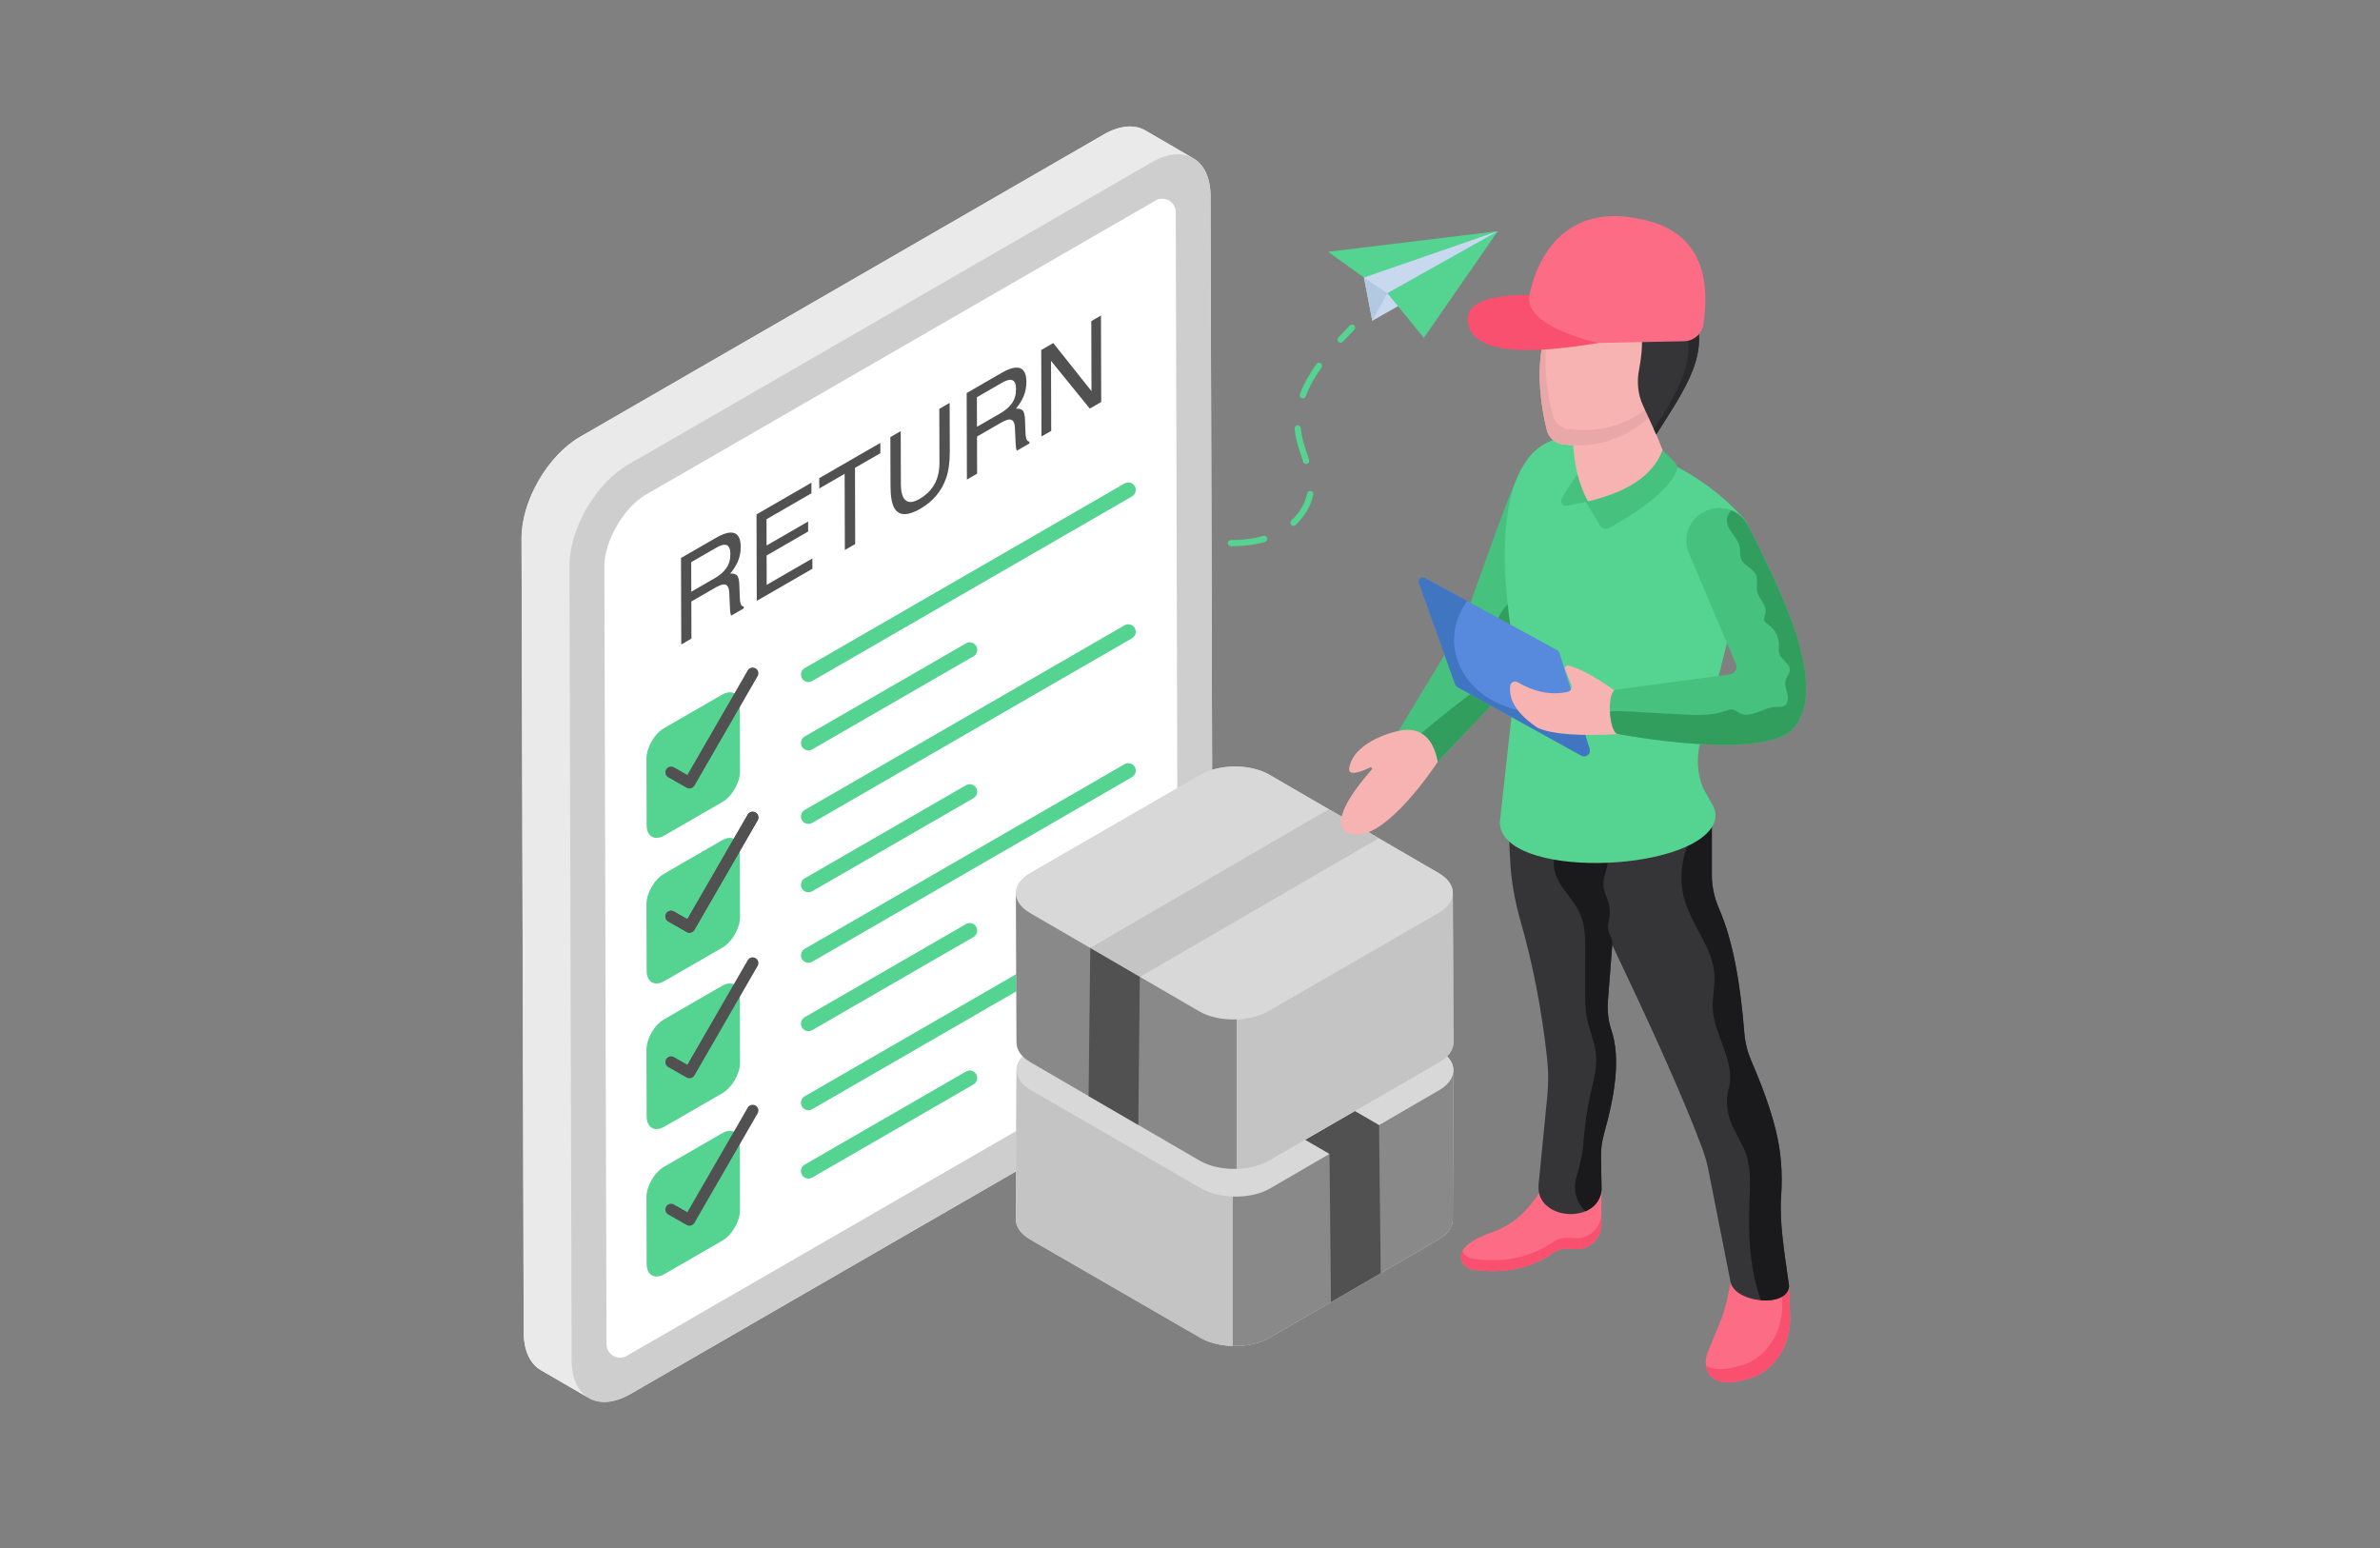 <?xml version="1.0" encoding="utf-8"?>
<!-- Generator: Adobe Illustrator 16.0.0, SVG Export Plug-In . SVG Version: 6.00 Build 0)  -->
<!DOCTYPE svg PUBLIC "-//W3C//DTD SVG 1.1//EN" "http://www.w3.org/Graphics/SVG/1.1/DTD/svg11.dtd">
<svg version="1.1" id="Layer_1" xmlns="http://www.w3.org/2000/svg" xmlns:xlink="http://www.w3.org/1999/xlink" x="0px" y="0px"
	 width="1026.248px" height="667.541px" viewBox="0 0 1026.248 667.541" enable-background="new 0 0 1026.248 667.541"
	 xml:space="preserve">
<rect x="0" y="0" width="1026.248" height="667.541" fill="#808080" stroke="none"/>
<path fill="#54D391" d="M530.789,235.536c-0.739,0-1.365-0.601-1.365-1.342c-0.002-0.785,0.734-1.432,1.498-1.331
	c5.154-0.007,9.722-0.588,13.826-1.781c0.715-0.211,1.455,0.201,1.66,0.911c0.208,0.712-0.2,1.455-0.91,1.661
	C541.146,234.92,536.335,235.536,530.789,235.536z M516.252,234.364c-0.066,0-0.134-0.005-0.202-0.016
	c-4.726-0.717-9.559-1.767-14.368-3.121c-0.712-0.201-1.127-0.94-0.926-1.652c0.198-0.711,0.926-1.134,1.651-0.926
	c4.703,1.322,9.429,2.35,14.044,3.051c0.732,0.11,1.234,0.793,1.123,1.524C517.475,233.889,516.902,234.364,516.252,234.364z
	 M557.74,226.739c-0.357,0-0.714-0.143-0.978-0.424c-0.506-0.539-0.479-1.387,0.062-1.893c3.607-3.381,5.959-7.412,6.805-11.661
	c0.143-0.724,0.857-1.195,1.575-1.052c0.726,0.143,1.196,0.85,1.052,1.575c-0.954,4.8-3.583,9.329-7.601,13.091
	C558.397,226.619,558.068,226.739,557.74,226.739z M488.279,226.584c-0.165,0-0.333-0.03-0.495-0.096
	c-4.336-1.728-8.833-3.751-13.368-6.017c-0.663-0.332-0.932-1.136-0.601-1.797c0.33-0.659,1.14-0.928,1.797-0.6
	c4.469,2.232,8.896,4.225,13.163,5.925c0.688,0.272,1.021,1.052,0.748,1.739C489.316,226.265,488.812,226.584,488.279,226.584z
	 M462.227,213.672c-0.229,0-0.461-0.059-0.674-0.183c-4.003-2.338-8.069-4.852-12.434-7.686c-0.621-0.403-0.797-1.233-0.395-1.853
	c0.403-0.621,1.23-0.801,1.853-0.395c4.33,2.812,8.361,5.303,12.326,7.619c0.64,0.374,0.854,1.193,0.481,1.832
	C463.135,213.435,462.687,213.672,462.227,213.672z M563.232,200.087c-0.564,0-1.09-0.359-1.273-0.924
	c-0.254-0.78-0.516-1.558-0.779-2.336c-1.034-3.062-2.104-6.228-2.629-9.489c-0.138-0.848-0.237-1.688-0.303-2.527
	c-0.059-0.738,0.493-1.384,1.23-1.441c0.738-0.035,1.384,0.496,1.441,1.231c0.059,0.766,0.151,1.537,0.275,2.312
	c0.49,3.042,1.523,6.1,2.522,9.057c0.267,0.789,0.532,1.575,0.788,2.364c0.23,0.703-0.154,1.46-0.857,1.688
	C563.51,200.066,563.371,200.087,563.232,200.087z M437.781,197.884c-0.264,0-0.53-0.076-0.763-0.239
	c-3.47-2.411-7.247-5.09-11.89-8.434c-0.6-0.433-0.736-1.27-0.303-1.87c0.432-0.597,1.268-0.738,1.869-0.304
	c4.63,3.333,8.396,6.006,11.852,8.406c0.608,0.422,0.759,1.257,0.337,1.865C438.622,197.684,438.205,197.884,437.781,197.884z
	 M561.762,171.78c-0.154,0-0.313-0.026-0.467-0.084c-0.694-0.26-1.047-1.031-0.789-1.724c1.579-4.229,3.911-8.491,7.135-13.032
	c0.424-0.6,1.262-0.748,1.868-0.315c0.603,0.427,0.745,1.265,0.315,1.868c-3.085,4.347-5.311,8.408-6.806,12.415
	C562.816,171.447,562.305,171.78,561.762,171.78z"/>
<path fill="#54D391" d="M578.046,147.786c-0.326,0-0.652-0.118-0.911-0.355c-0.542-0.504-0.575-1.352-0.072-1.895
	c1.648-1.777,3.315-3.508,4.966-5.188c0.517-0.528,1.367-0.537,1.895-0.018c0.528,0.518,0.535,1.368,0.017,1.895
	c-1.632,1.662-3.282,3.372-4.912,5.132C578.765,147.642,578.405,147.786,578.046,147.786z"/>
<polygon fill="#C7D8EF" points="645.838,99.688 587.297,111.943 588.135,119.668 591.73,138.31 602.805,132.029 636.076,107.296 "/>
<polygon fill="#54D391" points="645.838,99.688 572.672,108.574 588.135,119.668 "/>
<polygon fill="#B3C9E2" points="588.135,119.668 591.73,138.31 598.23,126.427 "/>
<polygon fill="#54D391" points="645.838,99.688 598.23,126.427 613.958,145.694 "/>
<path fill="#DDE9FE" d="M522.924,426.921c0.043,16.12-11.273,35.702-25.273,43.773L271.926,601.018
	c-7.14,4.133-13.609,4.458-18.24,1.645c-0.021,0-0.043-0.021-0.064-0.043l-20.405-11.835c-4.564-2.662-7.378-8.287-7.399-16.293
	l-0.865-318.723l-0.065-23.672c-0.043-16.099,11.252-35.681,25.251-43.751L475.883,58.021c7.032-4.067,13.394-4.457,18.024-1.752
	l20.664,12.009c4.565,2.64,7.379,8.244,7.4,16.271l0.064,23.65L522.924,426.921z"/>
<path fill="#EAEAEA" d="M514.57,68.284c-4.578-2.694-10.975-2.322-18.029,1.774L270.837,200.359
	c-13.998,8.084-25.302,27.668-25.259,43.77l0.065,23.638l0.854,318.755c0.022,7.996,2.848,13.626,7.404,16.276l-20.689-12.004
	c-4.557-2.672-7.383-8.302-7.404-16.299l-0.854-318.732l-0.065-23.659c-0.044-16.102,11.26-35.687,25.258-43.77L475.873,58.011
	c7.032-4.053,13.407-4.447,18.029-1.752L514.57,68.284z"/>
<path fill="#CECECE" d="M522.917,426.931c0.044,16.102-11.26,35.687-25.259,43.77L271.932,601.023
	c-13.998,8.083-25.39,1.599-25.434-14.502l-0.876-318.733l-0.065-23.659c-0.044-16.102,11.282-35.686,25.258-43.77L496.541,70.037
	c13.999-8.083,25.391-1.599,25.434,14.502l0.066,23.659L522.917,426.931z"/>
<path fill="#FFFFFF" d="M507.879,426.979c0.022,10.683-8.425,25.32-17.754,30.694L270.247,584.629
	c-3.87,2.234-8.71-0.551-8.722-5.02l-0.919-335.527c-0.043-10.683,8.426-25.321,17.733-30.694L498.261,86.472
	c3.87-2.233,8.709,0.552,8.721,5.021L507.879,426.979z"/>
<path fill="#515151" d="M319.277,260.02c0.269,1.031,0.742,1.526,1.421,1.474l0.002,0.834l-5.39,3.112
	c-0.148-0.231-0.267-0.581-0.356-1.037c-0.09-0.457-0.162-1.398-0.225-2.82l-0.283-6.074c-0.114-2.375-0.904-3.545-2.38-3.53
	c-0.845,0.037-2.161,0.559-3.958,1.597l-10.013,5.781l0.045,15.996l-4.389,2.534l-0.105-37.294l15.021-8.672
	c2.474-1.428,4.517-2.19,6.119-2.29c3.058-0.172,4.588,1.894,4.6,6.169c0.007,2.233-0.391,4.293-1.182,6.174
	c-0.801,1.886-1.927,3.688-3.367,5.379c1.268-0.133,2.232,0.09,2.873,0.68c0.641,0.602,1.009,1.96,1.083,4.086l0.172,4.906
	C319.008,258.424,319.119,259.422,319.277,260.02z M313.139,245.033c1.195-1.639,1.799-3.705,1.792-6.175
	c-0.008-2.663-0.857-3.98-2.538-3.981c-0.896,0.009-2.104,0.458-3.605,1.325l-10.74,6.201l0.036,12.747l10.171-5.872
	C310.315,248.087,311.943,246.672,313.139,245.033"/>
<polygon fill="#515151" points="349.879,208.127 349.893,212.695 330.513,223.884 330.545,235.21 348.462,224.866 348.474,229.175 
	330.558,239.519 330.594,252.165 350.296,240.789 350.309,245.234 326.315,259.086 326.21,221.792 "/>
<polygon fill="#515151" points="379.596,190.97 379.608,195.415 368.672,201.729 368.765,234.578 364.298,237.157 364.205,204.308 
	353.269,210.622 353.256,206.177 "/>
<path fill="#515151" d="M409.489,173.711l0.06,20.948c0.013,4.58-0.518,8.423-1.58,11.511c-1.961,5.641-5.686,10.051-11.163,13.213
	c-5.478,3.163-9.205,3.055-11.181-0.313c-1.078-1.853-1.627-5.072-1.641-9.651l-0.06-20.948l4.467-2.579l0.065,23.058
	c0.008,2.708,0.456,4.697,1.345,5.98c1.313,1.954,3.526,2.032,6.638,0.235c3.721-2.148,6.26-5.071,7.586-8.775
	c0.723-2.01,1.069-4.357,1.063-7.042l-0.065-23.058L409.489,173.711z"/>
<path fill="#515151" d="M442.463,188.898c0.27,1.031,0.742,1.526,1.421,1.474l0.002,0.835l-5.39,3.112
	c-0.148-0.231-0.267-0.581-0.357-1.037c-0.089-0.457-0.17-1.394-0.233-2.814l-0.283-6.074c-0.104-2.38-0.895-3.551-2.369-3.536
	c-0.846,0.036-2.162,0.559-3.958,1.596l-10.015,5.781l0.046,15.996l-4.398,2.54l-0.105-37.294l15.03-8.678
	c2.474-1.429,4.517-2.19,6.119-2.291c3.058-0.172,4.588,1.894,4.6,6.169c0.007,2.234-0.391,4.293-1.191,6.18
	c-0.791,1.88-1.917,3.683-3.357,5.374c1.268-0.134,2.222,0.095,2.873,0.68c0.641,0.602,0.999,1.966,1.083,4.086l0.172,4.907
	C442.193,187.303,442.305,188.301,442.463,188.898z M436.324,173.912c1.195-1.639,1.789-3.699,1.782-6.17
	c-0.008-2.662-0.848-3.985-2.528-3.986c-0.905,0.014-2.104,0.457-3.605,1.324l-10.74,6.201l0.036,12.747l10.161-5.866
	C433.501,176.966,435.129,175.551,436.324,173.912"/>
<polygon fill="#515151" points="474.733,136.042 474.84,173.336 469.911,176.182 453.195,155.596 453.281,185.783 449.079,188.208 
	448.974,150.915 454.167,147.917 470.647,168.66 470.562,138.451 "/>
<path fill="#54D391" d="M311.322,299.546c4.239-2.447,7.674-0.467,7.688,4.403l0.081,28.63c0.014,4.87-3.398,10.803-7.637,13.25
	l-24.936,14.396c-4.238,2.447-7.673,0.467-7.687-4.403l-0.081-28.63c-0.014-4.871,3.397-10.803,7.637-13.25L311.322,299.546z"/>
<path fill="#54D391" d="M311.322,362.325c4.239-2.447,7.674-0.467,7.688,4.403l0.081,28.63c0.014,4.871-3.398,10.803-7.637,13.25
	l-24.936,14.396c-4.238,2.447-7.673,0.468-7.687-4.403l-0.081-28.63c-0.014-4.871,3.397-10.803,7.637-13.25L311.322,362.325z"/>
<path fill="#54D391" d="M311.322,425.104c4.239-2.447,7.674-0.468,7.688,4.403l0.081,28.629c0.014,4.871-3.398,10.803-7.637,13.25
	l-24.936,14.396c-4.238,2.448-7.673,0.468-7.687-4.403l-0.081-28.629c-0.014-4.871,3.397-10.803,7.637-13.25L311.322,425.104z"/>
<path fill="#515151" d="M297.296,339.983c-0.411,0-0.834-0.104-1.22-0.327l-7.924-4.516c-1.183-0.675-1.595-2.18-0.92-3.367
	c0.668-1.179,2.173-1.609,3.367-0.919l5.792,3.3l26.029-45.089c0.679-1.175,2.188-1.59,3.37-0.901
	c1.18,0.679,1.584,2.188,0.901,3.371l-27.257,47.213C298.979,339.538,298.148,339.983,297.296,339.983z"/>
<path fill="#515151" d="M297.296,402.157c-0.411,0-0.834-0.104-1.22-0.326l-7.924-4.516c-1.183-0.675-1.595-2.18-0.92-3.367
	c0.668-1.179,2.173-1.609,3.367-0.92l5.792,3.3l26.029-45.088c0.679-1.176,2.188-1.591,3.37-0.901
	c1.18,0.679,1.584,2.188,0.901,3.371l-27.257,47.213C298.979,401.712,298.148,402.157,297.296,402.157z"/>
<path fill="#515151" d="M297.296,402.157c-0.411,0-0.834-0.104-1.22-0.326l-7.924-4.516c-1.183-0.675-1.595-2.18-0.92-3.367
	c0.668-1.179,2.173-1.609,3.367-0.92l5.792,3.3l26.029-45.088c0.679-1.176,2.188-1.591,3.37-0.901
	c1.18,0.679,1.584,2.188,0.901,3.371l-27.257,47.213C298.979,401.712,298.148,402.157,297.296,402.157z"/>
<path fill="#515151" d="M297.296,464.936c-0.411,0-0.834-0.104-1.22-0.326l-7.924-4.516c-1.183-0.675-1.595-2.181-0.92-3.367
	c0.668-1.179,2.173-1.609,3.367-0.919l5.792,3.3l26.029-45.089c0.679-1.175,2.188-1.59,3.37-0.901
	c1.18,0.679,1.584,2.188,0.901,3.371l-27.257,47.213C298.979,464.491,298.148,464.936,297.296,464.936z"/>
<g>
	<g>
		<path fill="#54D391" d="M348.589,294.1c-1.116,0-2.197-0.579-2.796-1.612c-0.892-1.543-0.363-3.514,1.18-4.404l137.925-79.625
			c1.542-0.892,3.512-0.36,4.404,1.179c0.892,1.542,0.363,3.514-1.179,4.404l-137.926,79.624
			C349.69,293.96,349.135,294.1,348.589,294.1z"/>
	</g>
</g>
<g>
	<g>
		<path fill="#54D391" d="M348.589,323.58c-1.116,0-2.197-0.579-2.796-1.613c-0.892-1.542-0.363-3.514,1.18-4.404l69.563-40.159
			c1.543-0.892,3.513-0.36,4.404,1.179c0.893,1.543,0.364,3.514-1.179,4.404l-69.564,40.16
			C349.69,323.44,349.135,323.58,348.589,323.58z"/>
	</g>
</g>
<g>
	<g>
		<path fill="#54D391" d="M348.589,355.267c-1.116,0-2.197-0.579-2.796-1.612c-0.892-1.543-0.363-3.514,1.18-4.404l137.925-79.624
			c1.542-0.892,3.512-0.36,4.404,1.179c0.892,1.543,0.363,3.514-1.179,4.404l-137.926,79.624
			C349.69,355.127,349.135,355.267,348.589,355.267z"/>
	</g>
</g>
<g>
	<g>
		<path fill="#54D391" d="M348.589,384.747c-1.116,0-2.197-0.579-2.796-1.613c-0.892-1.542-0.363-3.514,1.18-4.404l69.563-40.16
			c1.543-0.892,3.513-0.36,4.404,1.179c0.893,1.542,0.364,3.514-1.179,4.404l-69.564,40.159
			C349.69,384.607,349.135,384.747,348.589,384.747z"/>
	</g>
</g>
<g>
	<g>
		<path fill="#54D391" d="M348.589,415.143c-1.116,0-2.197-0.579-2.796-1.612c-0.892-1.543-0.363-3.514,1.18-4.404l137.925-79.624
			c1.542-0.893,3.512-0.36,4.404,1.179c0.892,1.542,0.363,3.514-1.179,4.404l-137.926,79.624
			C349.69,415.003,349.135,415.143,348.589,415.143z"/>
	</g>
</g>
<g>
	<g>
		<path fill="#54D391" d="M348.589,444.623c-1.116,0-2.197-0.579-2.796-1.613c-0.892-1.542-0.363-3.514,1.18-4.404l69.563-40.16
			c1.543-0.892,3.513-0.36,4.404,1.179c0.893,1.543,0.364,3.514-1.179,4.405l-69.564,40.159
			C349.69,444.483,349.135,444.623,348.589,444.623z"/>
	</g>
</g>
<path fill="#54D391" d="M311.322,488.674c4.239-2.447,7.674-0.467,7.688,4.403l0.081,28.629c0.014,4.871-3.398,10.803-7.637,13.25
	l-24.936,14.396c-4.238,2.448-7.673,0.468-7.687-4.403l-0.081-28.63c-0.014-4.871,3.397-10.803,7.637-13.25L311.322,488.674z"/>
<path fill="#515151" d="M297.296,528.507c-0.411,0-0.834-0.104-1.22-0.327l-7.924-4.516c-1.183-0.675-1.595-2.18-0.92-3.367
	c0.668-1.179,2.173-1.609,3.367-0.919l5.792,3.3l26.029-45.088c0.679-1.175,2.188-1.591,3.37-0.901
	c1.18,0.678,1.584,2.188,0.901,3.371l-27.257,47.213C298.979,528.063,298.148,528.507,297.296,528.507z"/>
<g>
	<g>
		<path fill="#54D391" d="M348.589,478.714c-1.116,0-2.197-0.579-2.796-1.612c-0.892-1.543-0.363-3.514,1.18-4.404l137.925-79.625
			c1.542-0.892,3.512-0.36,4.404,1.179c0.892,1.542,0.363,3.514-1.179,4.404L350.197,478.28
			C349.69,478.574,349.135,478.714,348.589,478.714z"/>
	</g>
</g>
<g>
	<g>
		<path fill="#54D391" d="M348.589,508.194c-1.116,0-2.197-0.579-2.796-1.613c-0.892-1.542-0.363-3.514,1.18-4.404l69.563-40.159
			c1.543-0.892,3.513-0.36,4.404,1.179c0.893,1.543,0.364,3.514-1.179,4.404l-69.564,40.16
			C349.69,508.054,349.135,508.194,348.589,508.194z"/>
	</g>
</g>
<path fill="#C7D8EF" d="M523.43,514.66c0.324,0.092,0.629,0.209,0.957,0.291C524.06,514.868,523.752,514.753,523.43,514.66z"/>
<path fill="#C7D8EF" d="M517.939,512.437c0.975,0.562,2.024,1.048,3.124,1.473C519.967,513.48,518.913,512.998,517.939,512.437z"/>
<path fill="#C7D8EF" d="M527.732,515.594c0.04,0.005,0.079,0.015,0.119,0.021C527.813,515.609,527.772,515.6,527.732,515.594z"/>
<path fill="#B3C9E2" d="M524.387,514.951c1.088,0.276,2.207,0.479,3.346,0.643C526.595,515.435,525.475,515.221,524.387,514.951z"/>
<path fill="#B3C9E2" d="M527.852,515.615c1.201,0.169,2.411,0.268,3.638,0.313C530.267,515.883,529.05,515.778,527.852,515.615z"/>
<path fill="#B3C9E2" d="M521.063,513.909c0.757,0.296,1.564,0.518,2.366,0.751C522.626,514.432,521.821,514.202,521.063,513.909z"/>
<path fill="#D8D8D8" d="M626.697,461.477v0.605l-0.259,63.832c0,3.094-2.034,6.188-6.124,8.547l-72.94,42.41
	c-4.349,2.51-10.148,3.657-15.882,3.505c-1.256-0.043-2.51-0.151-3.722-0.303c-0.022,0-0.022,0-0.044,0
	c-1.189-0.173-2.379-0.389-3.505-0.67c-0.303-0.065-0.584-0.173-0.888-0.26c-0.865-0.238-1.709-0.476-2.51-0.779
	c-1.104-0.433-2.163-0.93-3.158-1.493l-73.439-42.41c-4.133-2.38-6.209-5.518-6.188-8.677l0.281-64.351
	c-0.021-3.116,2.012-6.21,6.102-8.59l72.94-42.41c8.179-4.76,21.486-4.76,29.73,0l73.417,42.388
	c4.147,2.391,6.203,5.534,6.186,8.683C626.695,461.495,626.697,461.486,626.697,461.477z"/>
<path fill="#D8D8D8" d="M620.517,452.83c8.24,4.757,8.272,12.458,0.086,17.215l-72.954,42.396c-8.175,4.75-21.469,4.757-29.709,0
	l-73.432-42.396c-8.229-4.75-8.271-12.458-0.097-17.208l72.954-42.396c8.187-4.757,21.492-4.757,29.721-0.006L620.517,452.83z"/>
<polygon fill="#C4C4C4" points="595.366,548.958 573.924,561.421 573.274,497.547 470.344,437.762 491.722,425.342 594.652,485.127 
	"/>
<path fill="#898989" d="M620.592,470.049l-72.941,42.388c-4.424,2.574-10.347,3.705-16.161,3.491c0,0,0.001,0,0.002,0v64.439
	c5.727,0.164,11.532-0.978,15.888-3.498l72.94-42.413c4.085-2.352,6.115-5.447,6.115-8.542l0.272-64.433
	C626.707,464.577,624.677,467.672,620.592,470.049z"/>
<path fill="#C4C4C4" d="M531.489,515.928c-1.227-0.045-2.437-0.144-3.638-0.313c-0.04-0.005-0.079-0.015-0.119-0.021
	c-1.139-0.164-2.258-0.367-3.346-0.643c-0.328-0.082-0.633-0.199-0.957-0.291c-0.802-0.233-1.609-0.455-2.366-0.751
	c-1.1-0.424-2.149-0.911-3.124-1.473l-73.436-42.388c-4.109-2.377-6.189-5.497-6.189-8.616l-0.272,64.358
	c-0.024,3.145,2.055,6.289,6.19,8.666l73.436,42.413c0.983,0.567,2.048,1.057,3.157,1.488c0.802,0.308,1.653,0.549,2.506,0.786
	c0.298,0.084,0.579,0.192,0.881,0.268c1.144,0.279,2.318,0.499,3.515,0.657c0.012,0.001,0.023,0.004,0.035,0.006
	c1.228,0.161,2.476,0.258,3.727,0.294c0.001,0,0.002,0,0.003,0v-64.439C531.49,515.928,531.489,515.928,531.489,515.928z"/>
<path fill="#515151" d="M594.645,485.127c-4.244,23.612-12.113,22.707-21.367,12.429l-102.924-59.793l21.366-12.429L594.645,485.127
	z"/>
<polygon fill="#515151" points="595.361,548.966 573.92,561.419 573.277,497.556 594.645,485.127 "/>
<path fill="#C7D8EF" d="M541.331,438.292c-0.323,0.092-0.628,0.209-0.956,0.291C540.702,438.5,541.01,438.385,541.331,438.292z"/>
<path fill="#C7D8EF" d="M546.822,436.068c-0.975,0.562-2.025,1.048-3.125,1.473C544.795,437.112,545.849,436.629,546.822,436.068z"
	/>
<path fill="#C7D8EF" d="M537.029,439.226c-0.041,0.006-0.079,0.015-0.119,0.021C536.949,439.24,536.988,439.231,537.029,439.226z"/>
<path fill="#B3C9E2" d="M540.375,438.583c-1.089,0.276-2.207,0.479-3.346,0.643C538.167,439.066,539.286,438.852,540.375,438.583z"
	/>
<path fill="#B3C9E2" d="M536.91,439.246c-1.201,0.169-2.412,0.268-3.638,0.313C534.494,439.514,535.712,439.41,536.91,439.246z"/>
<path fill="#B3C9E2" d="M543.697,437.541c-0.756,0.296-1.563,0.518-2.366,0.751C542.135,438.063,542.939,437.833,543.697,437.541z"
	/>
<path fill="#D8D8D8" d="M626.719,449.425c0.022,3.138-2.055,6.296-6.188,8.655l-73.438,42.431c-0.974,0.563-2.056,1.039-3.159,1.472
	c-0.801,0.325-1.645,0.563-2.51,0.801c-0.281,0.065-0.563,0.173-0.866,0.26c-1.146,0.281-2.336,0.498-3.526,0.649
	c0,0-0.021,0-0.021,0.021c-1.233,0.152-2.488,0.26-3.743,0.282c-5.712,0.173-11.533-0.974-15.883-3.484l-72.94-42.431
	c-4.089-2.337-6.123-5.431-6.123-8.525l-0.26-63.853v-0.584c0,0.021,0.004,0.041,0.005,0.062c-0.025-3.147,2.013-6.313,6.184-8.716
	l73.417-42.388c8.243-4.76,21.551-4.76,29.729,0l72.962,42.388c4.09,2.38,6.103,5.496,6.081,8.612L626.719,449.425z"/>
<path fill="#D8D8D8" d="M444.245,376.461c-8.24,4.757-8.272,12.458-0.086,17.215l72.954,42.396c8.175,4.751,21.469,4.757,29.709,0
	l73.431-42.396c8.229-4.751,8.272-12.458,0.097-17.208l-72.953-42.396c-8.187-4.758-21.492-4.758-29.721-0.007L444.245,376.461z"/>
<polygon fill="#C4C4C4" points="594.414,361.403 491.484,421.188 490.834,485.04 469.392,472.599 470.128,408.768 573.036,348.961 
	"/>
<path fill="#898989" d="M444.17,393.68l72.941,42.388c4.424,2.575,10.346,3.706,16.161,3.491c-0.001,0-0.002,0-0.002,0v64.439
	c-5.727,0.164-11.533-0.978-15.888-3.498l-72.94-42.413c-4.085-2.352-6.115-5.447-6.115-8.542l-0.272-64.433
	C438.055,388.208,440.085,391.303,444.17,393.68z"/>
<path fill="#515151" d="M469.399,472.597l21.441,12.454l0.644-63.863c1.436-13.755-6.911-16.523-21.367-12.429L469.399,472.597z"/>
<polygon fill="#C4C4C4" points="470.117,408.759 491.484,421.188 594.408,361.394 573.041,348.965 "/>
<path fill="#C4C4C4" d="M533.272,439.559c1.226-0.045,2.437-0.144,3.638-0.313c0.04-0.005,0.078-0.015,0.119-0.021
	c1.139-0.164,2.257-0.367,3.346-0.643c0.328-0.082,0.633-0.199,0.956-0.291c0.803-0.233,1.61-0.455,2.366-0.751
	c1.1-0.424,2.15-0.911,3.125-1.473l73.436-42.388c4.109-2.377,6.189-5.497,6.189-8.616l0.271,64.358
	c0.025,3.144-2.055,6.289-6.189,8.666L547.094,500.5c-0.983,0.567-2.048,1.057-3.158,1.488c-0.802,0.308-1.652,0.549-2.505,0.786
	c-0.298,0.084-0.579,0.192-0.882,0.268c-1.143,0.279-2.318,0.499-3.514,0.657c-0.012,0.001-0.023,0.004-0.035,0.006
	c-1.229,0.161-2.476,0.259-3.727,0.294c-0.002,0-0.003,0-0.003,0V439.56C533.271,439.56,533.271,439.559,533.272,439.559z"/>
<path fill="#FC6C85" d="M690.506,513.677v14.207c0,5.752-4.533,10.59-10.284,10.709c-1.216,0.025-2.489-0.023-3.808-0.128
	c-2.313-0.185-4.628,0.367-6.537,1.687c-9.618,6.653-21.052,9.258-34.506,7.355c-2.451-0.347-4.667-1.983-5.25-4.39
	c-1.148-4.746,4.302-8.731,14.29-12.195c8.303-3.13,14.448-8.966,19.225-16.521L690.506,513.677z"/>
<path fill="#F95070" d="M690.497,523.154v4.733c0,5.742-4.521,10.592-10.281,10.708c-1.202,0.02-2.483-0.02-3.802-0.136
	c-2.309-0.175-4.637,0.369-6.537,1.688c-9.622,6.654-21.047,9.272-34.51,7.352c-2.444-0.33-4.656-1.979-5.238-4.384
	c-0.311-1.261-0.154-2.444,0.427-3.608c0.893,1.785,2.774,2.988,4.812,3.278c13.463,1.901,24.888-0.718,34.51-7.352
	c1.9-1.338,4.229-1.881,6.537-1.688c1.318,0.097,2.6,0.136,3.802,0.117C685.977,533.745,690.497,528.915,690.497,523.154z"/>
<path fill="#FC6C85" d="M771.409,554.981l0.466,12.302c0.228,5.991-1.201,11.996-4.461,17.028c-1.736,2.682-3.803,4.922-6.21,6.708
	c-2.529,1.876-5.506,3.06-8.554,3.853c-8.315,2.164-14.439,1.506-16.576-4.282c-0.913-2.471-0.668-5.224,0.338-7.658l4.809-11.633
	c1.592-3.854,2.83-7.846,3.697-11.925l1.341-6.304L771.409,554.981z"/>
<path fill="#F95070" d="M767.411,584.316c-1.728,2.677-3.802,4.908-6.208,6.712c-2.521,1.862-5.509,3.045-8.554,3.841
	c-8.322,2.172-14.434,1.513-16.566-4.287c-0.214-0.582-0.37-1.184-0.446-1.785c3.045,2.056,7.798,1.92,13.617,0.407
	c3.046-0.776,6.033-1.959,8.555-3.841c2.406-1.785,4.48-4.035,6.207-6.711c3.26-5.024,4.695-11.038,4.462-17.032l-0.252-6.886
	l3.182,0.252l0.465,12.298C772.105,573.279,770.67,579.273,767.411,584.316z"/>
<path fill="#353437" d="M738.144,353.615v23.763c0,4.977,1.112,9.873,3.104,14.434c6.114,14,9.231,32.668,10.896,53.599
	c0.327,4.106,1.333,8.128,2.97,11.909c4.44,10.256,8.136,20.262,10.546,29.835c2.328,9.247,3.04,18.81,2.375,28.322
	c-0.801,11.458,1.17,23.144,3.363,38.735c0.035,0.253,0.047,0.517,0.011,0.769c-1.347,9.266-24.401,6.677-25.352-2.964l-8.981-45.44
	c-0.694-4.035-1.764-7.989-3.205-11.821c-8.999-23.921-23.185-54.742-38.671-87.294l-1.857,23.837
	c-0.337,4.317,0.076,8.685,1.451,12.791c4.116,12.29,1.542,28.065-3.188,44.966c-0.891,3.18-1.329,6.472-1.268,9.773l0.259,14
	c-1.079,15.316-28.271,13.592-27.192-1.725l3.765-38.326c0.535-5.451,0.535-10.947-0.063-16.391
	c-2.313-21.039-6.179-40.921-11.566-59.669c-2.435-8.474-3.951-17.183-4.381-25.988l-1.192-24.42L738.144,353.615z"/>
<path fill="#1A1A1C" d="M695.191,407.463l-1.844,23.84c-0.348,4.306,0.078,8.671,1.455,12.783c4.113,12.299,1.533,28.069-3.2,44.965
	c-0.893,3.181-1.319,6.479-1.261,9.777l0.252,14.005c-0.33,4.791-3.239,7.915-7.022,9.466c-3.628-3.511-5.354-8.865-3.919-14.238
	c1.553-5.761,2.774-11.018,2.853-12.085c0.563-8.225,1.493-16.43,3.336-24.48c1.203-5.295,2.813-10.63,2.444-16.062
	c-0.407-5.742-2.987-11.096-4.054-16.76c-0.737-3.899-0.718-7.875-0.718-11.852c0.019-5.625,0.019-11.251,0.039-16.896
	c0-5.315-0.021-10.805-2.135-15.693c-3.316-7.643-11.541-13.462-11.426-21.784c0.059-5.063,4.269-10.009,8.69-12.202
	c4.966-2.463,9.37,1.067,12.765,4.54c1.427,1.459,2.07,3.697,1.991,5.737s-0.71,4.011-1.253,5.979
	c-0.542,1.968-1.004,4.013-0.736,6.037c0.284,2.145,1.364,4.093,2.006,6.159c0.697,2.245,0.873,4.649,0.509,6.972
	c-0.247,1.577-0.741,3.149-0.576,4.737C693.658,403.013,695.639,404.882,695.191,407.463z"/>
<path fill="#1A1A1C" d="M771.407,554.21c0.019,0.252,0.038,0.524,0,0.776c-0.641,4.442-6.305,6.168-12.124,5.684
	c-4.771-13.385-5.509-28.011-4.947-42.25c0.271-6.964,0.815-14.141-1.435-20.756c-1.844-5.374-5.432-10.048-7.14-15.46
	c-1.493-4.772-1.454-9.99,0.117-14.724c1.571-11.153-6.789-21.435-7.332-32.686c-0.233-4.772,0.97-9.544,0.717-14.316
	c-0.601-11.368-9.098-20.659-12.609-31.483c-2.211-6.867-2.095-14.375-0.077-21.28c1.067-3.686,3.492-10.456,7.1-14.142l4.462,0.035
	v23.767c0,4.985,1.125,9.874,3.104,14.433c6.11,14.005,9.234,32.667,10.902,53.597c0.329,4.113,1.338,8.128,2.967,11.911
	c4.442,10.261,8.148,20.271,10.554,29.834c2.327,9.253,3.025,18.816,2.366,28.322C767.235,526.937,769.215,538.614,771.407,554.21z"
	/>
<path fill="#F7B2B2" d="M603.06,315.136c0,0-18.949,3.8-21.267,15.835c-0.787,4.084,5.229,1.758,9.002-0.058
	c0.576-0.277,1.117,0.424,0.693,0.901c-5.862,6.6-20.558,24.668-8.777,27.84c14.465,3.895,37.295-31.225,37.295-31.225l0.103-20.507
	L603.06,315.136z"/>
<path fill="#46C17E" d="M656.452,201.478c-4.086,6.296-15.103,38.233-24.687,64.871c-0.922,2.425-2.063,4.762-3.406,6.981
	l-25.3,41.806c9.602-1.979,14.929,2.975,16.946,13.294l28.47-29.991c3.372-3.552,5.913-7.808,7.44-12.46l12.301-37.461
	l-6.866-30.533L656.452,201.478z"/>
<path fill="#329E5E" d="M668.22,248.519l-12.298,37.459c-1.536,4.661-4.076,8.905-7.451,12.464l-28.47,29.991
	c-1.17-6.032-3.492-10.242-7.135-12.28c0.752-0.652,1.504-1.287,2.256-1.905c7.351-6.099,14.854-12.013,22.505-17.727
	c0.586-0.434,1.203-0.902,1.471-1.571c0.602-1.487-0.686-3.024-1.053-4.594c-1.035-4.528,5.464-7.185,6.783-11.646
	c0.552-1.854,0.135-3.843,0.067-5.781c-0.218-6.266,3.642-12.48,9.356-15.07c1.152-0.518,2.439-0.953,3.191-1.972
	c1.068-1.437,0.668-3.442,0.567-5.229c-0.284-5.313,2.958-10.643,7.803-12.865L668.22,248.519z"/>
<path fill="#54D391" d="M653.735,291.011l-7.004,63.424c-0.001,24.629,82.435,22.267,92.247,0.717
	c1.227-2.693,0.704-5.369-0.012-7.166l-4.675-8.314c-2.491-6.252-2.873-13.146-1.086-19.635l8.349-30.321l13.197-53.173
	c1.187-4.781,0.008-9.899-3.324-13.528c-18.01-19.618-41.652-30.558-69.852-34.479c-8.719-1.212-17.594,2.176-22.784,9.287
	c-10.601,14.524-13.231,41.401-5.569,84.229C653.752,285.005,653.941,288.017,653.735,291.011z"/>
<path fill="#46C17E" d="M683.779,216.419l-8.195,1.654c-1.709,0.345-3.028-1.469-2.183-2.993c3.38-6.089,8.451-13.127,13.8-20.32
	l7.049-4.138l22.658,3.399l-18.859,22.552L683.779,216.419z"/>
<path fill="#F7B2B2" d="M711.152,179.869l5.756,14.153l-1.556,14.309l-29.552,9.785c-5.346-9.13-6.882-17.783-7.471-26.153
	l26.446-20.804L711.152,179.869z"/>
<path fill="#46C17E" d="M683.779,216.419c16.855-3.831,28.788-10.74,33.129-22.397l5.068,5.082c1.166,1.169,1.512,2.953,0.793,4.439
	c-4.054,8.385-15.115,16.335-28.928,24.116c-1.354,0.762-3.071,0.317-3.875-1.012L683.779,216.419z"/>
<path fill="#F7B2B2" d="M670.403,133.053c-7.537,14.186-8.323,32.372-3.39,52.457c0.798,3.248,3.509,5.652,6.826,6.074
	c13.842,1.763,26.33-1.939,37.313-11.715l12.91-18.975l-4.044-14.465l-13.376-5.599l-35.15-11.354L670.403,133.053z"/>
<path fill="#EAA7A7" d="M724.055,160.889l-12.896,18.979c-10.992,9.783-23.479,13.483-37.317,11.722
	c-3.326-0.427-6.03-2.828-6.831-6.083c-4.625-18.873-4.216-36.056,2.116-49.841c-3.859,12.522-3.557,27.304,0.374,43.313
	c0.8,3.237,3.504,5.639,6.831,6.065c13.838,1.761,26.325-1.938,37.3-11.722l9.854-14.462L724.055,160.889z"/>
<path fill="#5789DC" d="M671.216,280.216L614.4,249.199c-1.462-0.798-3.136,0.633-2.575,2.201l15.548,43.478
	c0.224,0.625,0.667,1.146,1.248,1.468l53.211,29.457c1.969,1.089,4.26-0.781,3.585-2.928l-12.906-41.081
	C672.3,281.119,671.835,280.554,671.216,280.216z"/>
<path fill="#4075C1" d="M611.83,251.408l15.55,43.462c0.215,0.625,0.665,1.154,1.231,1.467l53.223,29.457
	c1.976,1.095,4.264-0.763,3.579-2.915l-6.024-19.168c-4.89,2.112-10.405,3.306-16.234,3.306c-19.99,0-36.186-13.946-36.186-31.159
	c0-6.142,2.074-11.873,5.652-16.704l-18.229-9.956C612.944,248.396,611.263,249.824,611.83,251.408z"/>
<path fill="#F7B2B2" d="M696.111,297.656c0,0-11.885-8.77-19.804-10.699c-0.985-0.24-1.823,0.746-1.448,1.688l2.662,6.667
	c0.508,1.274-0.242,2.724-1.583,3.012c-7.422,1.598-14.593-0.123-21.586-4.186c-1.274-0.741-2.931,0.021-3.129,1.483
	c-0.853,6.279,3.041,12.35,11.81,18.207c6.367,2.908,18.562,3.603,34.948,2.706L696.111,297.656z"/>
<path fill="#46C17E" d="M697.981,316.533c-4.26,0.25-5.383-18.896-1.123-19.146l49.022-6.599c2.152-0.29,3.443-2.543,2.605-4.546
	l-20.359-48.031c-2.865-7.232,0.764-15.39,8.037-18.146l0.339-0.128c6.684-2.528,14.183,0.42,17.354,6.824
	c11.583,23.396,35.4,67.672,19.836,86.889C761.488,328.719,697.981,316.533,697.981,316.533z"/>
<path fill="#329E5E" d="M773.7,313.651c-12.204,15.064-75.725,2.883-75.725,2.883c-2.19,0.134-3.532-4.851-3.755-9.768
	c2.704-0.224,5.476-0.089,8.18,0.045c7.488,0.402,14.998,0.805,22.485,1.229c6.481,0.335,13.188,0.67,19.289-1.542
	c0.872-0.313,1.766-0.693,2.704-0.582c1.162,0.135,2.102,1.006,3.174,1.565c4.828,2.481,10.236-2.481,15.69-2.66
	c1.229-0.045,2.526,0.134,3.599-0.47c1.722-0.961,1.854-3.419,1.363-5.342c-0.469-1.922-1.318-3.934-0.76-5.833
	c0.47-1.52,1.788-2.771,1.833-4.358c0.066-2.75-3.532-4.136-4.47-6.728c-0.47-1.319-0.202-2.75-0.202-4.135
	c-0.022-3.308-1.721-6.593-4.425-8.493c-0.737-0.514-1.609-1.006-1.9-1.877c-0.381-1.073,0.313-2.213,0.515-3.331
	c0.604-3.285-2.862-5.9-3.576-9.164c-0.515-2.324,0.425-4.895-0.493-7.107c-1.25-2.995-5.363-4.023-6.503-7.041
	c-0.604-1.564-0.269-3.33-0.559-4.984c-0.804-4.47-6.035-7.644-5.521-12.137c0.157-1.408,0.85-2.682,1.878-3.799
	c3.085,1.207,5.744,3.532,7.331,6.728C765.43,250.152,789.256,294.429,773.7,313.651z"/>
<path fill="#353437" d="M706.734,159.508c1.043-5.373,1.504-10.249,1.191-14.464c-0.158-2.133-2.472-3.376-4.348-2.35
	c-7.184,3.927-23.779,10.499-38.248-2.276c-8.814-7.782-6.53-22.345,4.524-26.352c4.144-1.502,9.098-1.815,14.736-1.127
	c0.892,0.109,1.815,0.088,2.698-0.076c25.94-4.835,39.277,1.428,41.403,17.562c0.13,0.988,0.419,1.961,0.853,2.859
	c8.84,18.3-2.896,34.271-15.361,54.038l-5.703-12.426C706.272,170.084,705.727,164.705,706.734,159.508z"/>
<path fill="#29282B" d="M714.187,187.313l-1.015-2.226c10.979-17.283,19.84-31.942,11.815-48.497
	c-0.419-0.904-0.706-1.874-0.837-2.866c-2.139-16.136-15.475-22.396-41.399-17.569c-0.882,0.176-1.807,0.198-2.711,0.088
	c-5.644-0.683-10.581-0.375-14.726,1.125c-0.463,0.154-0.881,0.353-1.322,0.551c1.543-1.676,3.505-2.998,5.863-3.858
	c4.145-1.499,9.104-1.808,14.726-1.125c0.904,0.11,1.83,0.088,2.712-0.066c25.945-4.85,39.281,1.411,41.397,17.547
	c0.134,0.992,0.42,1.962,0.86,2.866C738.391,151.58,726.641,167.562,714.187,187.313z"/>
<path fill="#F95070" d="M633.33,140.961c4.672,12.331,28.333,11.441,55.906,6.922l-29.768-20.717
	C638.768,127.061,630.741,131.928,633.33,140.961z"/>
<path fill="#FC6C85" d="M705.561,94.136c-25.096-4.858-40.899,9.288-46.092,33.03l0,0c-2.853,13.833,29.768,20.717,29.768,20.717
	l36.774-0.75c4.312,0,7.923-3.208,8.537-7.477C737.963,115.95,730.943,98.298,705.561,94.136z"/>
</svg>
